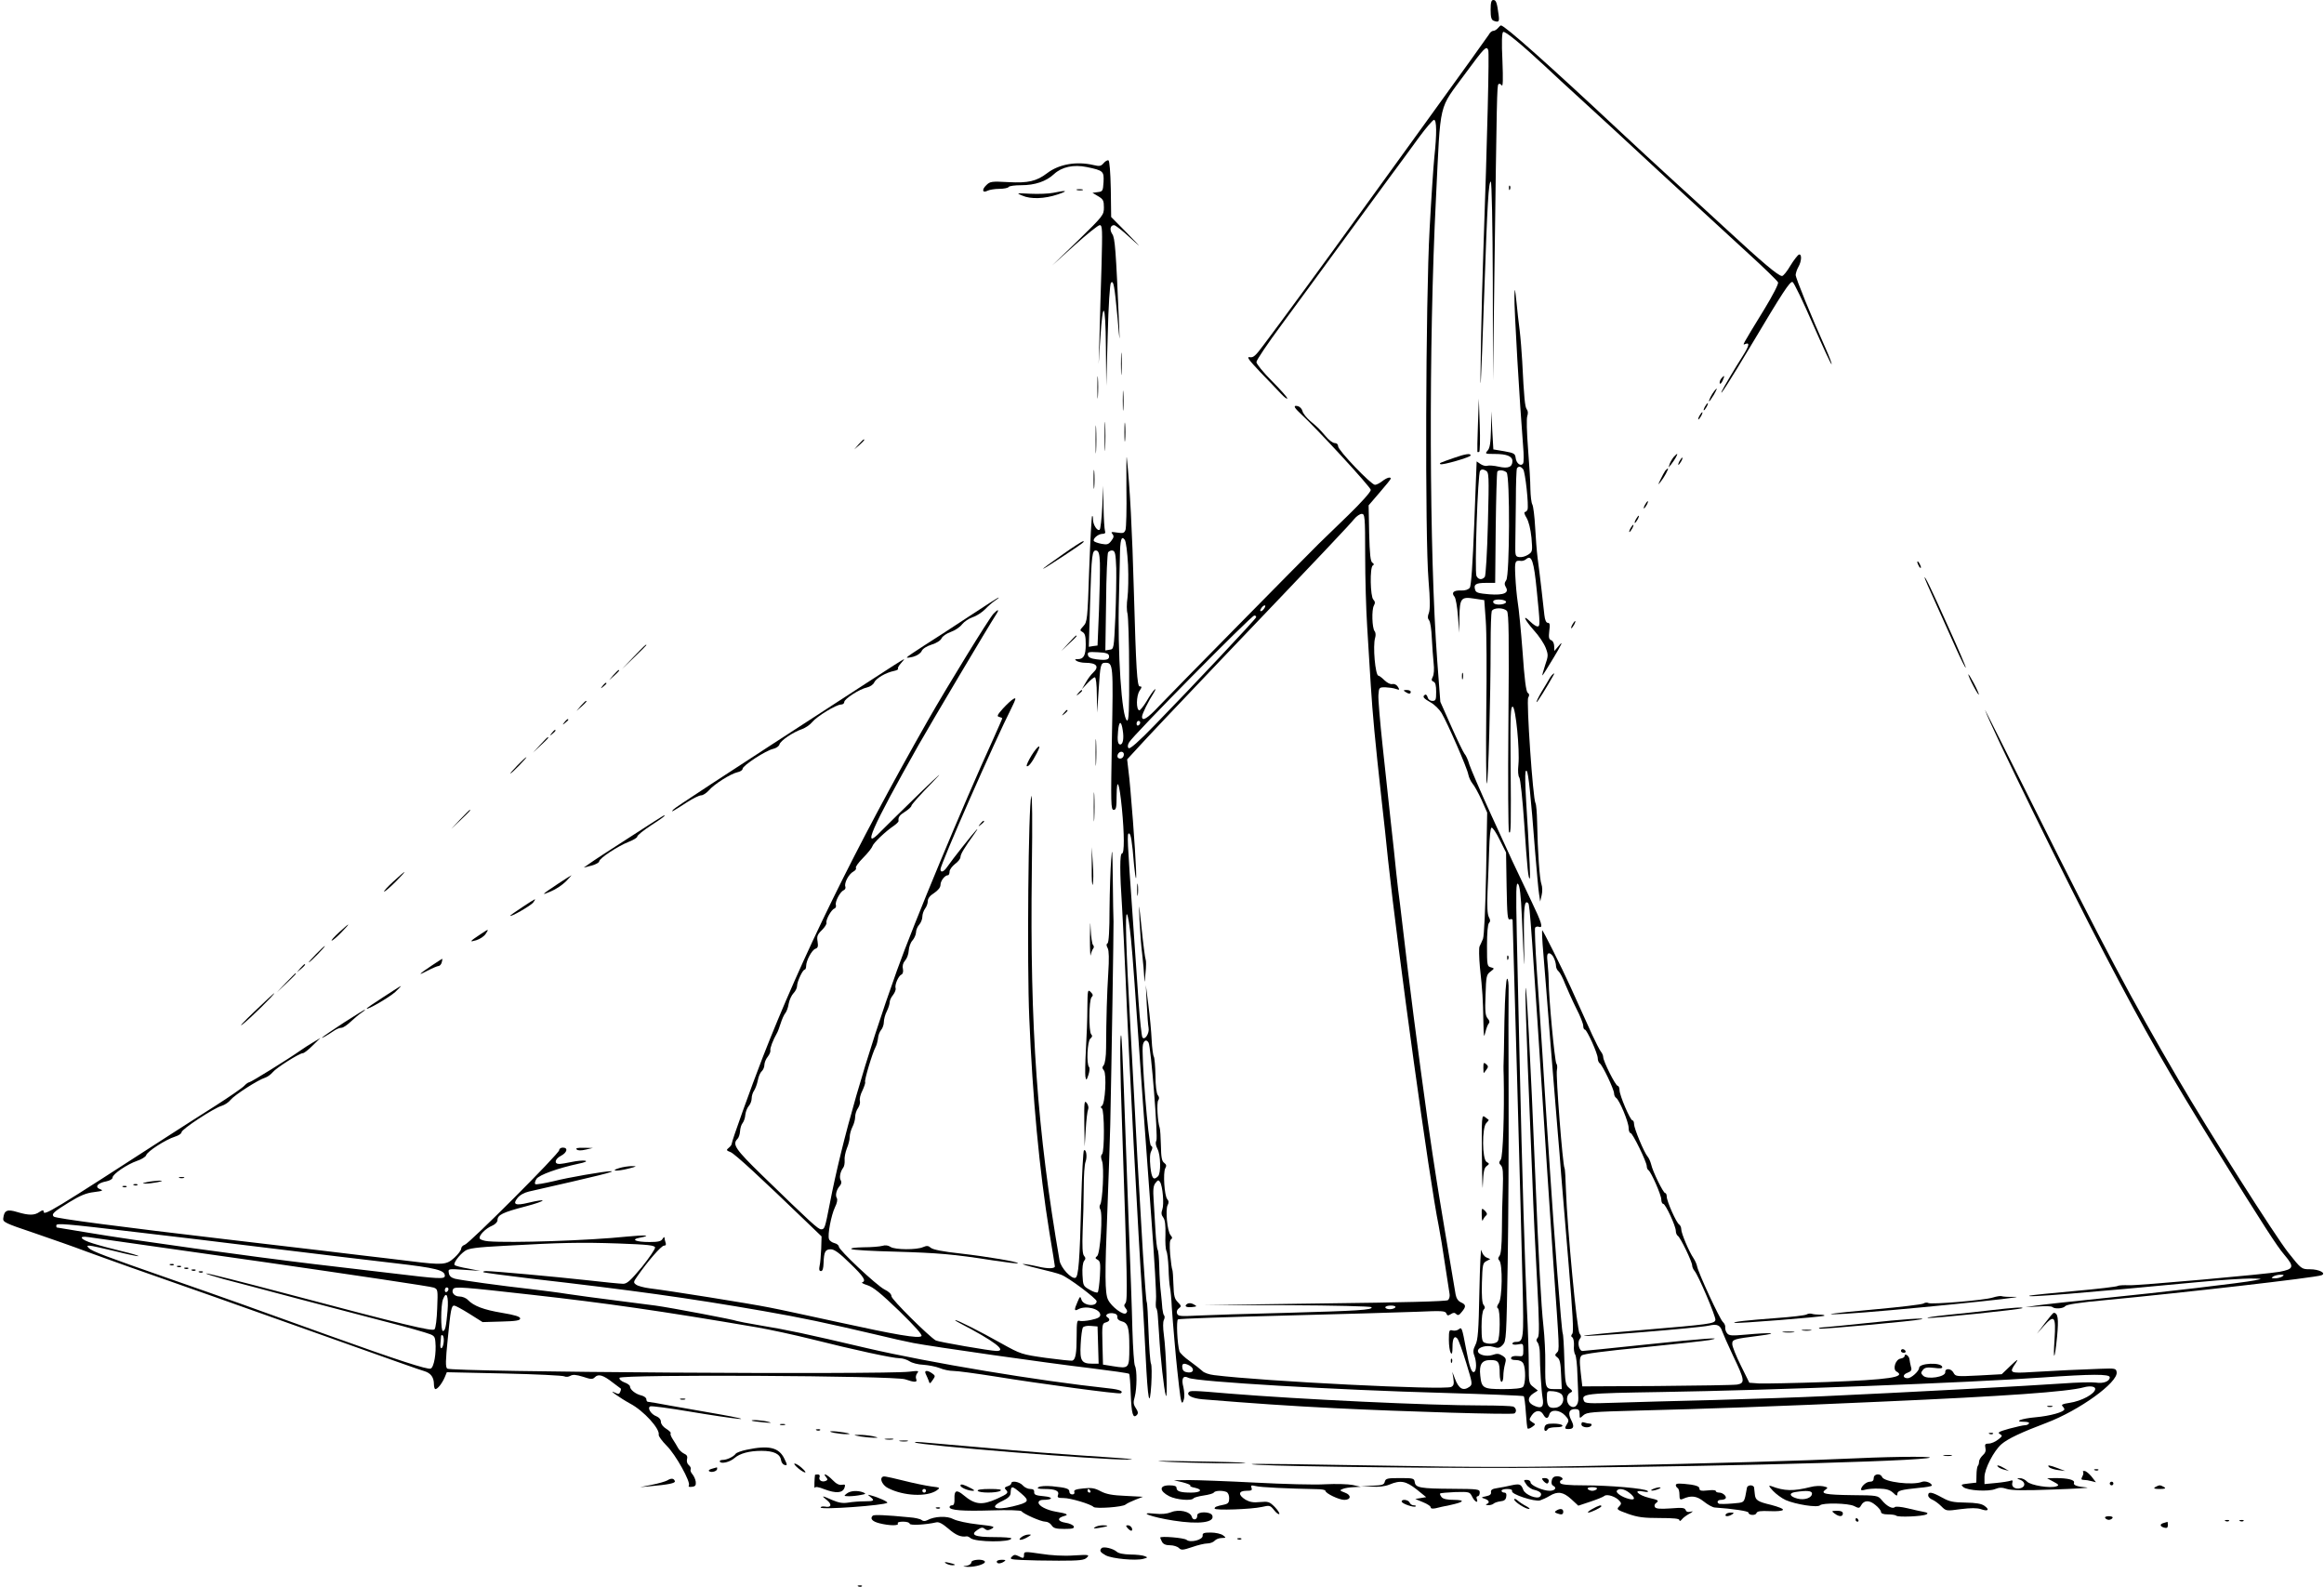 <?xml version="1.0" standalone="no"?>
<!DOCTYPE svg PUBLIC "-//W3C//DTD SVG 20010904//EN"
 "http://www.w3.org/TR/2001/REC-SVG-20010904/DTD/svg10.dtd">
<svg version="1.0" xmlns="http://www.w3.org/2000/svg"
 width="1280pt" height="874pt" viewBox="0 0 1280 874"
 preserveAspectRatio="xMidYMid meet">
<g transform="translate(0,874) scale(0.1,-0.1)"
fill="#000000" stroke="none">
<path d="M8210 8686 c0 -40 4 -55 16 -60 29 -11 33 -6 28 32 -9 68 -14 82 -29
82 -11 0 -15 -13 -15 -54z"/>
<path d="M8250 8585 c-7 -8 -18 -15 -26 -15 -7 0 -18 -9 -24 -21 -7 -11 -161
-226 -343 -477 -182 -251 -371 -513 -421 -582 -101 -141 -391 -537 -475 -648
-46 -62 -58 -73 -78 -69 -19 3 -5 -15 58 -82 46 -47 98 -102 116 -121 18 -19
33 -30 33 -24 0 6 -38 49 -85 96 -47 47 -85 94 -85 104 0 11 64 105 141 209
77 105 221 300 319 435 99 135 221 302 272 371 51 69 125 169 163 222 39 53
76 96 83 97 15 0 16 -76 2 -205 -5 -49 -17 -227 -26 -395 -22 -393 -26 -1701
-6 -1936 9 -107 9 -159 2 -179 -8 -20 -7 -31 1 -41 7 -8 13 -51 15 -97 2 -45
7 -107 10 -138 4 -34 2 -64 -5 -77 -8 -16 -7 -21 4 -26 11 -4 15 -20 15 -56 0
-44 -2 -50 -21 -50 -12 0 -23 8 -26 20 -3 11 -9 17 -14 14 -17 -10 -9 -20 30
-42 22 -12 49 -39 61 -59 33 -56 141 -303 147 -338 3 -16 14 -39 23 -50 10
-11 32 -51 50 -90 l31 -70 -6 -335 c-4 -196 -11 -345 -17 -360 -6 -14 -14 -33
-19 -42 -4 -9 -3 -60 2 -115 14 -128 17 -177 19 -298 2 -86 3 -94 11 -60 5 22
14 44 19 49 6 6 4 16 -6 27 -13 15 -16 38 -12 129 3 103 5 113 27 129 23 18
23 18 2 24 -20 5 -21 11 -21 119 0 69 4 118 11 125 8 8 8 17 -1 33 -8 16 -10
58 -7 139 3 64 7 169 9 233 2 68 7 119 13 120 6 2 26 -28 45 -67 l35 -70 3
-187 c3 -158 5 -186 18 -181 8 3 14 1 15 -3 2 -37 45 -1586 55 -2011 7 -298 6
-313 -37 -313 -11 0 -19 -4 -19 -10 0 -5 13 -7 30 -4 29 6 30 5 30 -30 0 -36
-1 -37 -32 -34 -18 2 -33 -2 -35 -9 -3 -9 6 -13 26 -13 20 0 34 -7 41 -19 14
-27 13 -114 -2 -129 -8 -8 -47 -12 -109 -12 -110 0 -119 5 -126 74 -7 62 8 86
56 86 44 0 51 -10 51 -76 0 -24 5 -44 10 -44 6 0 10 15 10 33 0 17 4 46 9 64
8 28 6 34 -14 47 -19 12 -30 13 -55 4 -34 -11 -80 1 -80 22 0 21 48 34 83 23
29 -9 37 -7 54 11 19 20 20 39 27 451 4 237 6 657 5 935 -1 278 -1 533 0 568
1 35 -3 62 -8 62 -6 0 -12 -91 -15 -232 -2 -128 -4 -241 -5 -250 0 -10 0 -35
1 -55 4 -201 -4 -442 -16 -459 -11 -15 -11 -20 1 -32 11 -12 13 -39 10 -131
-3 -64 -5 -169 -5 -234 -1 -78 -5 -123 -13 -133 -9 -11 -9 -18 -1 -26 19 -19
16 -208 -3 -235 -10 -14 -12 -24 -5 -28 14 -9 13 -168 -2 -183 -13 -13 -47
-16 -72 -6 -13 5 -16 23 -16 88 0 49 5 87 12 94 8 8 8 15 -1 26 -8 9 -11 49
-9 122 3 100 5 109 25 119 l21 11 -21 9 c-13 6 -24 22 -28 40 -3 17 -8 -87
-11 -230 -4 -214 -8 -266 -22 -292 -12 -24 -14 -38 -6 -58 13 -34 13 -82 0
-90 -14 -9 -27 26 -45 125 -23 121 -24 123 -41 109 -8 -6 -23 -9 -34 -6 -18 5
-20 0 -20 -51 0 -32 5 -64 10 -72 7 -11 10 -2 10 32 0 49 11 66 28 45 5 -6 27
-66 47 -131 35 -114 36 -120 19 -133 -35 -25 -59 -12 -80 43 l-15 39 6 -37 c4
-29 2 -39 -12 -46 -37 -19 -1036 31 -1306 65 -27 3 -56 13 -65 23 -10 9 -40
33 -69 54 -29 20 -54 45 -57 54 -12 42 -18 170 -8 176 6 4 271 13 589 21 318
8 647 18 730 21 135 6 153 5 159 -9 5 -13 9 -14 25 -4 14 9 21 9 30 0 9 -9 16
-6 30 12 25 30 24 40 -5 53 -15 7 -25 22 -29 44 -25 146 -99 587 -107 643 -6
39 -15 97 -20 130 -24 150 -103 738 -135 1005 -19 162 -39 329 -44 370 -6 41
-15 120 -21 175 -5 55 -19 181 -30 280 -11 99 -31 287 -45 418 -14 131 -25
257 -23 280 3 41 4 42 38 42 19 -1 45 -4 58 -9 21 -7 22 -6 11 12 -7 11 -19
17 -30 15 -11 -3 -28 6 -44 21 -14 14 -29 25 -33 25 -17 0 -32 165 -18 209 4
13 3 29 -3 36 -14 17 -17 118 -4 141 8 14 7 22 -3 33 -17 17 -20 177 -3 188 8
4 7 9 -2 15 -11 6 -15 46 -18 162 l-3 154 61 71 c34 39 61 73 61 76 0 12 -23
5 -47 -14 -14 -11 -32 -20 -40 -20 -21 0 -203 190 -203 212 0 11 -7 18 -19 18
-10 0 -33 17 -50 38 -39 45 -38 44 -84 83 -20 17 -40 42 -43 54 -3 13 -14 25
-25 28 -26 7 -24 -5 7 -34 95 -87 394 -412 394 -427 0 -11 -53 -70 -123 -138
-67 -65 -141 -137 -164 -159 -80 -79 -811 -821 -878 -892 -65 -70 -95 -88 -95
-60 0 15 34 84 65 132 10 17 12 24 4 17 -8 -7 -28 -36 -44 -64 -17 -28 -35
-50 -40 -50 -18 3 -17 79 1 107 14 21 14 25 1 25 -14 0 -20 97 -32 525 -9 328
-22 579 -39 735 -2 19 -3 -58 -2 -171 2 -113 -1 -215 -5 -227 -7 -18 -13 -20
-46 -15 -32 5 -36 4 -26 -8 9 -11 8 -19 -6 -37 -15 -20 -23 -23 -54 -17 -21 4
-39 11 -42 15 -8 13 24 40 47 40 14 0 18 5 14 16 -3 9 -7 68 -8 132 l-2 117
-5 -117 c-3 -64 -10 -120 -14 -125 -12 -11 -37 26 -37 56 0 13 -2 22 -5 19 -3
-3 -10 -135 -16 -294 -9 -277 -11 -289 -32 -312 -20 -22 -21 -24 -4 -33 13 -8
17 -23 17 -67 0 -61 -11 -82 -44 -82 -17 0 -18 -2 -6 -10 8 -5 29 -10 47 -10
63 0 80 -21 43 -55 -11 -10 -29 -34 -40 -54 l-21 -36 31 33 c16 17 34 32 40
32 6 0 11 -39 11 -97 l2 -98 8 124 c9 141 11 151 37 151 43 0 44 -9 36 -420
-6 -358 -6 -390 10 -390 13 0 16 12 16 78 1 108 15 73 29 -69 14 -144 14 -249
1 -249 -13 0 -13 -103 0 -295 5 -82 14 -265 20 -405 15 -376 72 -1458 91
-1730 5 -80 14 -233 19 -340 12 -244 22 -293 31 -155 3 55 3 107 -2 116 -4 9
-10 86 -13 172 -3 87 -7 161 -10 166 -3 4 -12 125 -21 267 -31 525 -35 603
-45 799 -6 110 -17 319 -25 465 -23 416 -29 616 -18 605 6 -5 15 -66 22 -135
11 -114 20 -241 66 -905 9 -121 29 -404 46 -630 17 -225 29 -429 26 -452 -2
-23 -2 -45 2 -48 3 -4 7 -23 8 -43 2 -20 4 -66 7 -102 7 -125 27 -305 37 -335
11 -37 2 244 -11 336 -5 37 -5 69 0 79 5 10 6 21 2 25 -4 3 -8 21 -10 38 -1
18 -5 57 -8 87 -4 30 -8 94 -9 141 -1 48 -5 91 -9 97 -4 6 -9 53 -12 104 -3
51 -8 127 -10 168 -4 58 -2 80 10 95 13 17 17 18 25 6 15 -23 23 -123 13 -151
-7 -19 -6 -31 5 -45 10 -14 13 -41 12 -95 -2 -41 1 -81 5 -89 5 -8 10 -50 12
-95 1 -45 5 -92 8 -106 3 -14 8 -63 10 -110 5 -77 24 -295 30 -345 1 -11 6
-51 10 -90 10 -90 16 -108 26 -73 5 15 3 46 -2 68 -13 48 -2 68 28 52 39 -21
817 -67 1409 -83 237 -7 433 -15 437 -18 4 -3 9 -44 12 -90 3 -46 7 -86 10
-88 3 -3 14 1 25 9 19 14 20 14 0 26 -18 12 -18 14 -3 37 20 30 49 32 64 5 14
-25 26 -25 33 0 8 30 57 27 87 -5 21 -22 22 -29 12 -45 -16 -26 -15 -30 7 -30
29 0 33 14 15 49 -20 39 -12 61 21 61 20 0 25 -5 25 -27 0 -26 0 -26 21 -7 19
17 46 19 307 26 363 9 765 23 1337 49 682 30 1021 54 1113 79 33 9 62 5 62 -9
-1 -27 -75 -67 -143 -77 -35 -5 -45 -10 -38 -17 6 -6 11 -14 11 -18 0 -15 -79
-37 -158 -44 -80 -7 -125 -25 -62 -25 17 0 29 -4 25 -9 -3 -6 -13 -10 -23 -10
-9 0 -48 -9 -86 -19 -56 -16 -66 -21 -52 -29 16 -9 16 -12 -9 -31 -15 -12 -38
-22 -52 -22 -19 0 -22 -4 -18 -23 4 -16 0 -29 -14 -41 -12 -11 -21 -27 -21
-36 0 -9 -3 -20 -7 -23 -3 -4 -7 -26 -7 -50 l-1 -42 -44 -5 c-41 -5 -43 -6
-27 -20 24 -19 138 -26 176 -10 22 9 37 9 64 0 26 -8 95 -9 253 -3 120 4 205
9 188 11 -57 5 -77 13 -72 26 6 16 -33 26 -102 26 l-46 -1 35 -19 c29 -15 32
-20 17 -25 -32 -13 -144 5 -163 26 -9 10 -27 19 -38 18 -20 0 -20 -1 2 -9 27
-11 29 -36 3 -45 -29 -9 -53 5 -48 27 4 15 2 18 -11 13 -9 -3 -45 -9 -79 -12
l-63 -6 0 38 c0 46 52 146 94 182 35 30 109 65 247 117 182 69 395 223 387
279 -3 21 -7 22 -88 19 -115 -4 -243 -10 -377 -18 -125 -8 -129 -5 -91 49 17
26 12 24 -28 -14 l-49 -47 -127 -7 c-121 -6 -127 -6 -138 14 -13 26 -48 28
-46 4 2 -26 -100 -42 -122 -19 -13 13 -13 17 -1 32 10 13 24 15 62 11 35 -5
47 -3 44 6 -8 26 -127 20 -127 -6 0 -18 -43 -57 -63 -57 -28 0 -29 20 -1 30
21 8 25 15 19 33 -3 12 -7 31 -8 41 -2 20 -27 36 -27 18 0 -6 -10 -12 -22 -14
-28 -4 -45 -58 -23 -71 56 -31 -39 -45 -385 -58 -173 -6 -340 -9 -370 -8 l-55
4 -47 95 c-26 52 -47 105 -47 117 -1 27 6 29 149 47 117 15 67 19 -75 6 -78
-7 -92 -6 -103 8 -7 9 -11 23 -10 32 2 8 -4 22 -13 30 -17 15 -137 274 -142
307 -2 10 -10 29 -19 43 -26 38 -68 138 -68 160 0 10 -5 22 -11 26 -16 9 -69
129 -69 154 0 11 -4 20 -9 20 -10 0 -68 117 -77 158 -4 15 -12 34 -19 42 -20
23 -75 156 -75 179 0 12 -4 21 -9 21 -12 0 -71 138 -71 166 0 13 -5 24 -10 24
-12 0 -80 136 -80 159 0 8 -6 22 -13 30 -7 9 -28 50 -47 91 -19 41 -49 109
-68 150 -19 41 -42 93 -52 115 -51 112 -153 315 -156 312 -2 -2 0 -57 6 -123
5 -65 24 -292 40 -504 17 -212 35 -432 40 -490 5 -58 14 -163 19 -235 6 -71
24 -294 41 -493 22 -265 28 -367 20 -377 -8 -10 -8 -15 0 -20 6 -4 10 -24 9
-44 -2 -20 1 -43 7 -51 5 -8 11 -58 12 -110 2 -52 5 -110 5 -129 2 -41 -22
-62 -47 -42 -21 18 -20 58 1 70 16 8 16 11 -5 28 -20 17 -22 28 -26 155 -2 75
-6 140 -9 145 -6 10 -48 550 -72 923 -3 41 -9 143 -15 225 -5 83 -17 260 -25
395 -9 135 -22 343 -31 462 -8 120 -12 223 -9 229 4 6 13 8 21 5 25 -9 16 21
-42 142 -92 192 -108 227 -220 472 -59 129 -113 255 -121 279 -7 25 -19 52
-27 60 -7 9 -40 77 -73 151 l-60 135 -17 225 c-44 591 -48 1738 -7 2550 27
549 11 479 163 687 104 141 115 153 125 127 6 -16 -5 -476 -27 -1104 -10 -281
-20 -807 -14 -720 2 30 11 251 19 490 17 494 24 610 36 610 5 0 10 -244 11
-547 l1 -548 8 600 c13 972 14 1023 22 1031 4 5 13 2 18 -6 7 -10 8 33 4 136
-5 101 -3 154 4 158 10 7 102 -69 231 -189 41 -39 129 -120 195 -180 66 -60
264 -242 439 -405 176 -162 393 -361 482 -443 89 -81 164 -154 167 -162 4 -8
-30 -73 -75 -147 -131 -214 -122 -199 -104 -192 25 9 19 -12 -17 -69 -38 -59
-108 -177 -114 -192 -15 -35 45 58 159 249 178 299 217 358 231 353 7 -2 57
-106 111 -230 55 -125 101 -225 104 -223 2 3 -12 40 -31 83 -81 180 -167 392
-167 409 1 11 7 30 15 44 18 31 20 73 3 68 -7 -3 -28 -30 -47 -61 -18 -31 -39
-57 -46 -57 -20 0 -110 76 -309 260 -99 91 -238 219 -310 284 -72 66 -196 180
-276 255 -390 365 -633 581 -653 581 -3 0 -10 -7 -17 -15z m-731 -2902 c0
-126 5 -302 11 -393 5 -91 15 -237 20 -325 10 -159 23 -300 60 -635 11 -96 27
-242 35 -325 54 -503 228 -1768 279 -2016 8 -41 24 -137 35 -214 12 -77 23
-150 25 -162 2 -13 -2 -27 -9 -33 -8 -7 -253 -13 -676 -18 l-664 -9 457 -1
c251 -1 459 -6 462 -11 9 -15 -76 -20 -469 -31 -209 -5 -428 -12 -488 -15 -95
-5 -108 -4 -114 11 -4 10 0 22 10 29 14 10 14 14 -6 34 -18 18 -22 34 -24 96
-1 41 -4 78 -6 82 -3 5 -8 42 -12 84 -4 54 -3 79 5 84 8 5 7 12 -3 23 -18 21
-29 140 -16 165 7 13 7 23 -2 33 -16 19 -24 146 -11 170 8 14 6 21 -6 30 -13
9 -17 31 -18 95 -1 46 -4 91 -7 99 -11 31 -17 136 -8 150 7 9 6 19 -2 29 -7 8
-13 52 -13 107 -1 51 -5 98 -9 105 -4 6 -10 48 -12 93 -2 44 -10 131 -18 191
l-14 110 5 -105 c3 -58 7 -116 10 -130 6 -30 -21 -72 -34 -53 -4 7 -14 95 -21
195 -7 101 -21 302 -31 448 -32 455 -33 480 -22 480 10 0 17 -39 28 -173 4
-43 9 -76 11 -73 5 5 -11 260 -31 486 -3 36 -8 88 -12 116 l-6 52 58 63 c31
35 233 249 448 474 595 623 719 755 744 786 13 16 32 29 42 29 17 0 19 -13 19
-227z m-1306 -54 c3 -66 1 -148 -3 -180 -5 -33 -5 -72 0 -88 4 -17 9 -156 9
-311 1 -222 -2 -281 -11 -278 -30 10 -54 381 -45 678 2 69 4 167 5 217 1 101
8 126 27 100 7 -10 14 -68 18 -138z m-155 11 c1 -36 -1 -153 -5 -260 l-8 -195
-24 -3 -24 -4 7 244 c8 269 11 290 35 286 12 -3 17 -17 19 -68z m90 -30 c1
-52 -1 -174 -5 -270 -8 -173 -8 -175 -31 -178 l-24 -4 4 264 c1 145 7 269 11
276 5 7 16 12 25 10 14 -3 17 -19 20 -98z m812 -225 c-7 -9 -15 -13 -18 -10
-3 2 1 11 8 20 7 9 15 13 18 10 3 -2 -1 -11 -8 -20z m-42 -45 c-3 -11 -353
-383 -557 -592 -90 -93 -138 -135 -145 -128 -6 6 -6 17 3 32 18 35 674 699
689 698 8 0 12 -4 10 -10z m-810 -211 c4 -22 -14 -27 -68 -20 -32 4 -46 11
-48 24 -3 16 3 18 55 15 44 -2 59 -7 61 -19z m172 -368 c0 -6 -4 -13 -10 -16
-5 -3 -10 1 -10 9 0 9 5 16 10 16 6 0 10 -4 10 -9z m-96 -44 c7 -44 1 -77 -14
-77 -13 0 -17 22 -12 73 5 59 18 61 26 4z m6 -131 c0 -18 -16 -29 -30 -21 -13
8 -1 35 16 35 8 0 14 -6 14 -14z m2192 -894 c14 -317 15 -326 12 -130 -3 183
2 225 23 204 9 -9 15 -91 103 -1451 11 -170 27 -407 35 -525 35 -493 35 -484
20 -499 -12 -12 -12 -16 3 -27 13 -9 18 -32 20 -93 l4 -81 -40 0 c-51 0 -52 5
-51 140 1 58 -4 150 -10 205 -13 119 -26 361 -46 850 -24 598 -51 1107 -53
1000 -1 -38 5 -230 13 -425 8 -195 19 -474 25 -620 5 -146 17 -397 26 -558 12
-228 13 -296 4 -308 -9 -10 -10 -17 -1 -28 6 -7 12 -33 12 -57 0 -76 9 -213
15 -246 9 -49 -4 -63 -43 -46 -40 16 -43 46 -8 69 l25 16 -25 20 c-24 18 -25
25 -25 121 0 56 -4 194 -10 307 -11 239 -27 762 -40 1355 -5 231 -12 551 -16
710 -5 241 -4 288 7 277 9 -8 16 -62 21 -180z m176 -227 c7 -14 12 -34 12 -44
0 -10 6 -24 14 -30 8 -7 24 -37 36 -69 13 -31 40 -92 61 -134 22 -42 39 -86
39 -97 0 -12 4 -21 9 -21 11 0 71 -132 71 -158 0 -11 5 -24 11 -28 15 -9 79
-144 79 -166 0 -9 5 -20 11 -24 18 -11 69 -133 69 -165 0 -16 5 -29 11 -29 11
0 89 -159 89 -183 0 -9 4 -18 9 -21 15 -10 71 -137 71 -162 0 -13 5 -24 11
-24 12 0 69 -122 69 -149 0 -11 5 -23 11 -27 14 -8 79 -143 79 -163 0 -8 6
-22 13 -30 22 -26 118 -252 115 -270 -4 -21 -30 -24 -408 -56 -168 -14 -309
-28 -315 -31 -23 -10 629 42 689 56 44 10 61 2 72 -33 4 -12 31 -73 60 -135
64 -133 66 -149 22 -157 -18 -3 -217 -6 -443 -8 l-410 -2 -9 78 c-7 63 -6 81
5 92 9 9 123 24 339 45 179 18 343 36 365 40 91 18 -32 9 -354 -25 -181 -19
-337 -35 -345 -35 -19 0 -30 48 -15 66 9 11 8 18 -1 30 -15 17 -68 586 -75
786 -2 64 -5 121 -8 125 -10 15 -49 515 -42 540 3 14 2 30 -3 36 -9 12 -43
374 -42 452 0 22 -3 66 -6 98 -5 45 -3 57 8 57 8 0 20 -11 26 -25z m-2232
-467 c13 -20 53 -522 43 -540 -6 -10 -4 -26 6 -45 18 -34 20 -134 3 -151 -25
-25 -35 -12 -42 53 -4 42 -3 73 5 86 8 17 8 23 -2 30 -14 8 -55 514 -44 556 6
25 20 30 31 11z m1359 -1458 c-3 -5 -17 -10 -31 -10 -13 0 -24 5 -24 10 0 6
14 10 31 10 17 0 28 -4 24 -10z m-1134 -320 c30 -17 24 -42 -8 -38 -20 2 -29
9 -31 26 -4 24 9 28 39 12z m5069 -65 c0 -22 -35 -36 -77 -29 -21 3 -103 1
-183 -5 -148 -11 -916 -52 -1315 -70 -121 -6 -391 -15 -600 -21 -209 -5 -455
-12 -548 -15 -145 -5 -168 -4 -173 10 -16 40 -1 42 428 49 617 10 1684 51
2098 80 269 19 370 20 370 1z m-3017 -96 c18 -28 1 -66 -33 -71 -38 -6 -50 7
-50 55 0 38 0 38 36 35 21 -2 41 -10 47 -19z"/>
<path d="M6263 3840 c0 -30 2 -43 4 -27 2 15 2 39 0 55 -2 15 -4 2 -4 -28z"/>
<path d="M6276 3675 c3 -60 9 -146 15 -190 5 -44 10 -100 11 -125 1 -38 2 -35
7 20 4 36 4 70 1 75 -3 6 -13 82 -22 170 -16 151 -16 154 -12 50z"/>
<path d="M6540 1560 c-21 -13 -7 -22 27 -18 27 3 27 4 7 15 -12 7 -26 8 -34 3z"/>
<path d="M6078 7841 c-14 -16 -22 -18 -55 -10 -94 22 -191 5 -256 -45 -58 -44
-104 -55 -213 -49 -92 5 -101 4 -122 -17 -26 -25 -21 -45 8 -30 10 5 39 10 64
10 25 0 48 5 51 10 3 6 35 10 70 10 75 0 137 21 180 61 43 40 108 54 181 39
91 -19 95 -23 92 -83 -3 -49 -5 -52 -32 -55 l-29 -4 32 -19 c27 -16 31 -24 31
-61 0 -42 -3 -46 -142 -182 l-143 -138 123 111 c68 61 130 111 139 111 15 0
15 -23 10 -222 -4 -123 -9 -295 -11 -383 l-5 -160 9 137 c14 225 29 205 31
-42 l2 -215 8 279 c4 165 12 283 18 289 14 14 19 -12 36 -193 12 -139 13 -144
9 -45 -18 423 -23 485 -38 506 -16 24 -11 49 10 49 7 0 46 -30 86 -67 70 -64
69 -63 -14 23 l-88 89 -2 154 c-2 94 -7 156 -13 158 -6 2 -18 -5 -27 -16z"/>
<path d="M8311 7704 c0 -11 3 -14 6 -6 3 7 2 16 -1 19 -3 4 -6 -2 -5 -13z"/>
<path d="M5933 7693 c9 -2 23 -2 30 0 6 3 -1 5 -18 5 -16 0 -22 -2 -12 -5z"/>
<path d="M5800 7678 c-25 -5 -81 -7 -125 -5 -78 4 -79 4 -45 -10 47 -21 123
-18 195 6 63 21 51 25 -25 9z"/>
<path d="M8341 7110 c-2 -68 29 -591 48 -828 4 -45 4 -88 0 -94 -12 -19 -37
-1 -41 29 -3 25 -8 28 -63 38 l-60 10 -6 105 -5 105 -2 -99 c-2 -76 -6 -104
-19 -118 -15 -17 -14 -18 41 -18 65 0 96 -13 96 -39 0 -33 -23 -43 -76 -31
-26 6 -54 8 -62 5 -8 -3 -25 1 -37 9 l-22 15 -13 -340 c-9 -228 -17 -345 -25
-356 -8 -10 -25 -16 -48 -15 -41 2 -55 -12 -36 -34 7 -8 15 -56 19 -107 l7
-92 1 86 c2 106 9 114 84 102 l53 -8 8 -110 c5 -61 6 -287 3 -502 -2 -216 -1
-395 3 -398 8 -4 21 472 21 766 0 92 3 174 6 183 8 21 67 21 84 1 10 -12 12
-140 8 -610 -3 -326 -1 -600 3 -607 11 -16 12 20 9 396 -2 246 0 298 12 294
16 -6 39 -235 31 -320 -4 -34 -1 -63 5 -70 6 -8 18 -121 27 -253 17 -253 23
-310 31 -302 3 3 -2 116 -10 252 -18 283 -20 353 -7 339 9 -10 22 -132 46
-444 9 -107 18 -213 22 -235 l6 -40 8 35 c5 20 4 46 -1 60 -10 25 -21 180 -24
345 -1 50 -5 96 -9 102 -14 22 -51 564 -40 581 7 12 7 20 -3 27 -9 7 -18 78
-28 225 -9 118 -21 242 -27 275 -5 33 -11 97 -13 143 -4 82 -2 87 32 83 8 -1
20 3 28 10 30 25 42 -10 58 -172 19 -188 19 -199 4 -199 -7 0 -25 12 -40 27
-46 44 -32 11 20 -48 27 -29 56 -73 65 -96 15 -39 15 -45 -3 -97 -10 -31 -17
-56 -15 -56 2 0 31 46 65 103 39 65 50 89 31 67 l-30 -35 -1 26 c0 15 -7 30
-16 33 -13 5 -15 15 -11 51 5 35 3 45 -8 45 -9 0 -16 15 -19 43 -3 23 -10 87
-16 142 -6 55 -16 132 -21 170 -5 39 -11 117 -14 174 -3 57 -10 112 -15 122
-6 10 -10 48 -11 86 0 37 -6 138 -13 223 -7 91 -9 165 -4 179 5 15 4 28 -3 37
-10 13 -15 61 -25 264 -3 52 -9 129 -14 170 -5 41 -14 113 -18 160 -8 76 -9
79 -11 30z m48 -954 c12 -15 32 -202 24 -223 -3 -7 -10 -13 -15 -13 -5 0 -1
-15 10 -32 12 -21 22 -61 27 -110 6 -74 6 -77 -19 -93 -14 -9 -35 -15 -48 -13
-22 3 -23 7 -22 73 1 39 2 146 3 238 0 93 3 172 6 178 9 13 21 11 34 -5z
m-194 -299 c-4 -162 -12 -287 -17 -294 -15 -18 -36 -16 -46 5 -11 23 7 564 20
579 7 9 15 10 30 2 19 -10 20 -18 13 -292z m103 281 c19 -19 17 -567 -2 -593
-10 -14 -11 -23 -3 -37 21 -33 -9 -47 -90 -41 -59 5 -74 9 -78 24 -10 30 3 39
58 39 l52 0 3 303 c2 166 6 305 9 310 7 11 38 8 51 -5z m-3 -713 c0 -12 -40
-19 -61 -11 -9 3 -12 11 -9 16 8 14 70 9 70 -5z"/>
<path d="M6174 6735 c0 -55 1 -76 3 -47 2 29 2 74 0 100 -2 26 -3 2 -3 -53z"/>
<path d="M6044 6605 c0 -55 1 -76 3 -47 2 29 2 74 0 100 -2 26 -3 2 -3 -53z"/>
<path d="M9480 6655 c-6 -8 -10 -19 -8 -26 2 -6 9 0 16 15 13 29 10 33 -8 11z"/>
<path d="M6184 6535 c0 -49 1 -71 3 -48 2 23 2 64 0 90 -2 26 -3 8 -3 -42z"/>
<path d="M9443 6588 c-15 -18 -35 -58 -29 -58 2 0 13 16 25 35 20 35 22 46 4
23z"/>
<path d="M8140 6400 c-3 -80 -4 -147 -3 -149 1 -1 5 -1 10 0 4 2 6 69 3 149
l-5 145 -5 -145z"/>
<path d="M9390 6500 c-6 -11 -8 -20 -6 -20 3 0 10 9 16 20 6 11 8 20 6 20 -3
0 -10 -9 -16 -20z"/>
<path d="M9360 6450 c-6 -11 -8 -20 -6 -20 3 0 10 9 16 20 6 11 8 20 6 20 -3
0 -10 -9 -16 -20z"/>
<path d="M6084 6335 c0 -71 1 -99 3 -62 2 37 2 96 0 130 -2 34 -3 4 -3 -68z"/>
<path d="M6034 6320 c0 -69 1 -97 3 -62 2 34 2 90 0 125 -2 34 -3 6 -3 -63z"/>
<path d="M6193 6360 c0 -47 2 -66 4 -42 2 23 2 61 0 85 -2 23 -4 4 -4 -43z"/>
<path d="M4729 6293 l-24 -28 28 24 c25 23 32 31 24 31 -2 0 -14 -12 -28 -27z"/>
<path d="M8010 6219 c-83 -29 -83 -29 -77 -35 7 -8 167 38 167 48 0 13 -30 8
-90 -13z"/>
<path d="M9218 6223 c-8 -10 -18 -27 -22 -38 l-6 -20 16 20 c19 24 36 55 31
55 -2 0 -11 -8 -19 -17z"/>
<path d="M9250 6200 c-6 -11 -8 -20 -6 -20 3 0 10 9 16 20 6 11 8 20 6 20 -3
0 -10 -9 -16 -20z"/>
<path d="M6023 6100 c0 -47 2 -66 4 -42 2 23 2 61 0 85 -2 23 -4 4 -4 -43z"/>
<path d="M9172 6148 c-5 -7 -17 -29 -26 -48 -15 -31 -15 -33 -1 -15 19 23 48
75 41 75 -2 0 -8 -6 -14 -12z"/>
<path d="M9060 5960 c-6 -11 -8 -20 -6 -20 3 0 10 9 16 20 6 11 8 20 6 20 -3
0 -10 -9 -16 -20z"/>
<path d="M9010 5880 c-6 -11 -8 -20 -6 -20 3 0 10 9 16 20 6 11 8 20 6 20 -3
0 -10 -9 -16 -20z"/>
<path d="M8980 5830 c-6 -11 -8 -20 -6 -20 3 0 10 9 16 20 6 11 8 20 6 20 -3
0 -10 -9 -16 -20z"/>
<path d="M5856 5689 c-152 -106 -147 -109 9 -6 98 65 114 77 100 76 -6 0 -55
-32 -109 -70z"/>
<path d="M10560 5645 c0 -5 5 -17 10 -25 5 -8 10 -10 10 -5 0 6 -5 17 -10 25
-5 8 -10 11 -10 5z"/>
<path d="M10600 5559 c0 -3 27 -66 61 -140 33 -74 83 -185 111 -247 28 -62 52
-111 55 -109 2 2 -41 103 -96 224 -97 216 -130 284 -131 272z"/>
<path d="M5335 5344 c-88 -58 -200 -131 -248 -161 -48 -31 -90 -59 -92 -63 -2
-4 13 -2 34 3 22 6 41 19 47 31 5 13 27 27 55 36 27 8 50 23 55 35 5 11 28 27
51 35 23 8 51 27 62 42 12 15 38 32 58 39 20 6 51 26 68 43 16 17 41 39 55 48
14 9 23 17 20 17 -3 1 -77 -47 -165 -105z"/>
<path d="M5471 5359 c-25 -27 -253 -398 -359 -584 -402 -706 -697 -1308 -912
-1860 -64 -165 -170 -460 -170 -474 0 -5 -7 -15 -16 -22 -15 -12 -14 -15 10
-24 24 -10 166 -141 421 -387 l80 -77 -2 -68 c-2 -37 -5 -80 -9 -95 -4 -20 -2
-28 8 -28 9 0 13 15 14 44 2 62 9 76 40 76 19 0 47 -20 105 -77 77 -74 91 -97
68 -105 -7 -2 7 -9 29 -16 31 -10 73 -44 174 -141 89 -87 130 -133 123 -139
-14 -15 -141 7 -460 77 -148 32 -317 69 -375 80 -109 22 -562 94 -662 106 -31
4 -65 13 -74 20 -16 11 -16 15 6 46 56 81 132 169 147 169 10 0 13 6 9 16 -3
9 -6 21 -6 27 0 7 -5 4 -11 -6 -8 -13 -23 -17 -72 -17 -76 0 -106 14 -52 24
68 13 30 16 -71 6 -211 -22 -641 -36 -764 -26 -24 2 -46 9 -48 16 -6 16 34 56
69 70 16 7 29 20 29 30 0 29 27 43 154 76 117 31 129 47 15 20 -70 -17 -87 -9
-59 26 12 16 37 30 63 36 379 86 486 112 451 112 -34 0 -238 -35 -315 -55 -52
-12 -97 -20 -101 -16 -4 4 -1 17 7 29 16 22 115 58 230 83 39 8 52 14 37 17
-12 2 -45 -1 -73 -7 -27 -6 -59 -11 -69 -11 -30 0 -24 28 10 45 34 18 40 45
10 45 -11 0 -20 -6 -20 -14 0 -19 -493 -512 -520 -521 -11 -3 -20 -13 -20 -22
0 -8 -17 -31 -37 -49 -44 -40 -62 -42 -246 -19 -67 8 -180 22 -252 30 -71 9
-184 22 -250 30 -66 8 -295 35 -510 60 -572 67 -939 115 -949 125 -14 14 0 27
85 79 60 37 94 51 137 56 48 6 53 9 33 16 -31 12 -14 34 34 43 20 4 35 13 35
21 0 19 80 73 135 92 24 8 47 22 50 31 6 21 107 86 158 102 20 6 37 17 37 25
0 16 178 133 221 145 17 5 39 20 49 33 22 27 151 110 190 122 13 4 32 18 42
30 19 24 147 105 166 105 7 0 31 19 54 42 l43 42 -40 -24 c-22 -13 -53 -33
-70 -45 -65 -46 -273 -175 -282 -175 -5 0 -18 -9 -28 -20 -10 -11 -81 -60
-159 -110 -78 -49 -185 -118 -238 -152 -671 -434 -708 -457 -708 -429 0 8 -7
7 -22 -3 -28 -20 -59 -20 -123 -1 -55 17 -72 10 -77 -34 -3 -21 8 -27 172 -82
96 -33 225 -78 285 -101 61 -22 171 -62 245 -88 360 -126 589 -207 850 -300
652 -232 736 -262 767 -271 36 -11 53 -34 53 -73 0 -14 4 -26 8 -26 12 0 36
30 51 64 l12 29 317 -7 c174 -4 323 -11 331 -16 8 -4 22 -3 32 3 14 8 31 7 70
-5 45 -15 53 -15 66 -2 19 19 46 11 98 -30 22 -17 42 -32 44 -33 2 -1 1 -9 -3
-18 -5 -13 -10 -14 -28 -5 -47 23 25 -28 83 -60 74 -39 165 -139 157 -172 -1
-7 18 -34 44 -60 49 -48 134 -201 122 -219 -4 -7 3 -9 17 -7 19 2 23 8 21 28
-2 14 -11 33 -19 42 -8 9 -12 21 -9 26 3 5 -1 16 -10 23 -9 7 -13 21 -10 34 4
15 -1 23 -17 30 -12 6 -26 19 -32 30 -6 11 -19 33 -29 48 -10 15 -16 30 -12
34 3 3 -8 14 -24 24 -18 11 -30 27 -30 39 0 13 -10 24 -24 30 -31 11 -53 48
-34 55 8 3 106 -10 218 -29 113 -19 234 -37 270 -40 36 -3 -9 8 -100 24 -91
16 -216 38 -279 49 -62 12 -117 21 -122 21 -5 0 -9 6 -9 14 0 8 -12 17 -27 21
-32 7 -63 32 -63 49 0 7 -14 17 -31 23 -18 7 -29 17 -27 25 7 20 1515 12 1573
-8 53 -18 69 -18 61 2 -4 9 -1 23 6 32 11 13 6 14 -43 8 -139 -17 -2528 -2
-2546 17 -10 9 -9 44 3 162 16 164 20 185 36 185 6 0 43 -20 83 -45 l73 -46
103 3 c82 2 104 6 104 17 0 10 -28 19 -100 31 -102 17 -156 38 -188 71 -10 11
-31 19 -46 19 -28 0 -47 22 -35 41 9 15 55 11 437 -32 402 -45 704 -88 1237
-179 69 -12 204 -41 300 -65 234 -59 447 -105 485 -105 17 0 41 -8 55 -17 13
-9 47 -18 76 -19 28 -2 69 -10 89 -18 21 -9 55 -16 77 -16 22 0 124 -14 226
-30 252 -41 685 -99 695 -93 17 11 -7 21 -65 27 -392 42 -986 141 -1335 222
-341 80 -435 100 -587 125 -65 11 -122 22 -127 24 -9 6 -367 74 -449 85 -30 4
-131 17 -225 29 -93 12 -210 27 -260 35 -49 8 -137 19 -195 26 -171 19 -393
50 -425 58 -21 6 -31 16 -33 32 -4 23 -4 23 85 17 l88 -6 -67 13 c-37 6 -70
15 -74 19 -9 9 24 55 57 78 19 14 61 20 214 28 320 18 422 20 630 13 166 -6
200 -10 203 -22 1 -8 -32 -57 -73 -108 -62 -74 -81 -92 -103 -92 -15 0 -106 9
-202 20 -173 19 -511 50 -552 50 -12 0 -19 -3 -16 -6 3 -3 120 -18 259 -35
565 -65 869 -107 1283 -179 218 -38 344 -65 626 -131 69 -17 159 -37 200 -45
104 -20 733 -110 979 -139 112 -14 207 -27 210 -31 3 -3 7 -54 9 -112 4 -108
12 -136 33 -115 9 9 8 18 -5 38 -14 21 -15 32 -6 63 12 46 13 147 1 170 -5 9
-11 98 -14 197 -2 99 -12 371 -21 605 -8 234 -20 557 -26 719 -6 162 -12 297
-15 299 -8 8 -6 -189 5 -493 29 -853 31 -966 19 -981 -9 -11 -9 -17 1 -29 10
-12 10 -19 2 -27 -14 -14 -80 35 -99 74 -18 35 -18 141 -4 488 6 168 14 382
16 475 7 315 19 1090 18 1120 -1 17 -3 120 -4 230 -2 172 -3 187 -9 110 -4
-49 -8 -172 -9 -272 0 -114 -4 -184 -11 -188 -7 -4 -7 -13 1 -27 7 -14 8 -58
3 -137 -7 -111 -11 -244 -12 -414 0 -45 -6 -84 -13 -93 -9 -11 -9 -17 1 -29
16 -19 7 -185 -11 -195 -8 -6 -8 -9 0 -14 14 -9 15 -238 1 -252 -8 -8 -7 -19
0 -39 12 -31 3 -223 -11 -240 -4 -6 -4 -17 1 -25 15 -24 0 -243 -17 -257 -12
-10 -12 -13 3 -21 14 -8 16 -21 12 -91 -3 -44 -8 -84 -12 -88 -4 -4 -24 2 -44
14 -36 20 -37 23 -40 83 -2 37 2 67 9 76 9 11 9 17 -1 29 -8 10 -10 49 -7 137
3 68 6 175 6 238 0 64 4 127 10 142 10 27 4 71 -9 63 -4 -3 -11 -132 -15 -287
-8 -322 -15 -410 -32 -415 -22 -8 -80 55 -87 94 -123 712 -164 1281 -153 2148
4 273 2 429 -3 410 -16 -51 -24 -923 -11 -1222 18 -436 55 -834 111 -1181 17
-100 30 -184 30 -186 0 -13 -39 -14 -93 -1 -34 8 -71 14 -82 14 -11 0 25 -11
80 -24 55 -13 113 -28 129 -35 41 -15 196 -132 196 -146 0 -33 -75 -25 -84 10
-6 19 -8 18 -21 -13 -20 -45 -19 -54 4 -41 42 22 121 2 121 -31 0 -13 -13 -20
-50 -28 -27 -6 -56 -8 -65 -5 -13 5 -15 -7 -15 -82 0 -97 -6 -130 -23 -137 -7
-2 -73 5 -147 15 -133 19 -137 20 -245 80 -119 67 -241 128 -253 128 -4 -1 7
-8 23 -16 192 -100 263 -154 204 -154 -32 0 -321 50 -335 58 -38 22 -244 226
-244 243 0 12 -14 26 -39 38 -44 23 -251 217 -251 236 0 7 -11 16 -24 19 -13
3 -27 13 -30 22 -9 23 12 132 33 176 11 22 15 41 10 50 -10 15 -2 47 17 68 8
9 10 21 5 29 -10 15 -3 49 13 70 6 7 9 26 8 41 -2 15 4 44 12 65 9 21 16 49
16 64 0 14 7 39 15 55 8 15 15 40 15 55 0 15 7 37 16 49 8 12 13 30 10 40 -3
10 3 35 14 56 10 22 17 42 15 47 -6 8 40 161 58 194 6 11 11 33 13 48 1 15 9
36 17 45 8 9 15 29 15 43 0 15 7 42 16 59 9 18 16 41 16 50 0 10 8 28 19 41
10 13 16 30 14 37 -7 17 16 69 32 75 8 4 11 16 8 32 -4 16 1 33 12 45 10 11
19 35 20 55 1 19 10 44 20 55 10 11 19 31 20 44 0 14 8 33 18 44 9 10 17 30
17 43 0 14 7 34 15 45 8 10 15 29 15 41 0 15 12 31 35 45 22 15 35 31 35 45 0
22 24 53 41 53 5 0 9 9 9 20 0 11 14 29 30 42 17 12 30 29 30 38 0 16 22 52
78 130 14 19 19 28 10 20 -17 -17 -133 -163 -161 -204 -19 -28 -37 -34 -37
-13 0 27 299 707 392 890 24 49 26 57 10 48 -10 -5 -36 -29 -58 -53 -31 -35
-35 -43 -21 -46 9 -2 17 -6 17 -8 0 -3 -23 -54 -50 -115 -166 -363 -437 -1014
-530 -1274 -171 -477 -302 -932 -370 -1285 -26 -133 -28 -140 -47 -140 -17 0
-55 35 -325 297 -149 145 -166 171 -136 201 7 7 13 26 14 42 1 17 7 37 14 45
7 9 14 29 15 46 2 16 10 38 19 48 9 10 16 29 16 42 0 14 6 33 14 44 7 11 16
36 20 56 4 21 13 42 21 49 8 7 15 23 15 35 0 12 8 33 19 46 10 13 16 29 14 35
-3 10 15 58 36 94 5 8 14 33 21 55 7 22 18 47 25 55 7 8 16 32 19 53 4 21 16
47 27 58 10 10 19 28 19 39 0 24 31 90 42 90 4 0 8 9 8 20 0 30 32 89 51 95
14 5 16 13 12 40 -5 28 -1 39 24 63 16 16 27 34 25 40 -5 15 26 72 43 78 8 3
11 12 9 19 -7 17 23 74 42 82 8 3 13 12 10 20 -8 19 19 70 44 83 11 6 18 15
14 21 -3 5 15 30 40 55 25 25 48 54 51 64 6 18 70 80 119 113 14 10 25 21 25
25 -3 21 4 32 36 52 19 12 35 27 35 33 0 6 51 63 113 126 70 73 47 53 -63 -53
-96 -93 -194 -190 -218 -214 -110 -116 -53 14 206 473 75 132 389 661 429 722
19 29 10 30 -16 2z m-4716 -3405 c165 -19 498 -59 740 -89 242 -30 546 -66
675 -81 233 -27 280 -39 280 -70 0 -19 -28 -18 -300 15 -96 11 -287 34 -425
50 -335 40 -1008 133 -1230 171 -99 16 -181 30 -182 30 -2 0 -3 5 -3 11 0 14
40 11 445 -37z m690 -163 c506 -73 931 -136 944 -142 23 -9 23 -12 19 -114 -2
-58 -8 -109 -15 -116 -12 -12 -164 24 -828 200 -231 61 -424 110 -429 108 -5
-2 38 -15 95 -31 57 -15 241 -63 409 -108 168 -44 357 -93 420 -110 130 -33
200 -52 280 -76 52 -16 55 -19 58 -52 6 -61 -8 -141 -26 -147 -17 -7 -183 47
-562 183 -404 146 -586 211 -865 308 -370 129 -438 155 -455 172 -12 12 -12
14 3 14 10 0 72 -14 139 -30 66 -17 125 -29 130 -28 5 2 -34 14 -89 27 -54 13
-126 32 -160 43 -70 21 -86 44 -25 35 20 -3 451 -64 957 -136z m1025 -150 c0
-6 -4 -13 -10 -16 -5 -3 -10 1 -10 9 0 9 5 16 10 16 6 0 10 -4 10 -9z m-5
-120 c-8 -89 -13 -111 -26 -111 -12 0 -12 142 1 175 19 50 32 17 25 -64z
m3689 -34 c-1 -10 7 -19 22 -23 37 -9 44 -33 44 -144 0 -117 -1 -118 -89 -104
l-56 9 -3 113 c-3 107 -1 114 18 119 22 6 26 18 10 28 -18 11 1 26 28 23 19
-2 27 -9 26 -21z m-106 -154 l3 -103 -34 0 c-61 0 -70 16 -65 106 2 44 8 86
12 93 5 7 23 11 44 9 l37 -3 3 -102z m-3605 10 c-6 -37 -21 -37 -17 -1 1 13 3
30 3 38 1 8 4 10 10 5 5 -6 7 -25 4 -42z"/>
<path d="M938 1773 c7 -3 16 -2 19 1 4 3 -2 6 -13 5 -11 0 -14 -3 -6 -6z"/>
<path d="M978 1763 c7 -3 16 -2 19 1 4 3 -2 6 -13 5 -11 0 -14 -3 -6 -6z"/>
<path d="M1018 1753 c7 -3 16 -2 19 1 4 3 -2 6 -13 5 -11 0 -14 -3 -6 -6z"/>
<path d="M1058 1743 c7 -3 16 -2 19 1 4 3 -2 6 -13 5 -11 0 -14 -3 -6 -6z"/>
<path d="M1098 1733 c7 -3 16 -2 19 1 4 3 -2 6 -13 5 -11 0 -14 -3 -6 -6z"/>
<path d="M8660 5300 c-6 -11 -8 -20 -6 -20 3 0 10 9 16 20 6 11 8 20 6 20 -3
0 -10 -9 -16 -20z"/>
<path d="M5885 5198 l-40 -43 43 40 c39 36 47 45 39 45 -2 0 -21 -19 -42 -42z"/>
<path d="M3490 5123 l-65 -68 68 65 c37 35 67 66 67 67 0 8 -10 -2 -70 -64z"/>
<path d="M4795 4993 c-903 -586 -1072 -697 -1085 -710 -19 -20 -9 -15 74 39
33 21 67 38 78 38 10 0 28 12 41 26 29 35 122 93 158 101 16 3 29 12 29 19 0
18 129 102 169 110 16 4 31 14 34 24 5 21 75 68 125 85 19 7 44 24 55 38 26
32 133 97 159 97 10 0 18 6 18 14 0 17 85 72 125 80 17 4 35 16 40 28 11 23
64 54 109 63 15 3 26 9 22 12 -3 4 4 17 16 30 12 13 19 23 17 23 -3 0 -86 -53
-184 -117z"/>
<path d="M3379 5023 l-24 -28 28 24 c25 23 32 31 24 31 -2 0 -14 -12 -28 -27z"/>
<path d="M8052 5015 c0 -16 2 -22 5 -12 2 9 2 23 0 30 -3 6 -5 -1 -5 -18z"/>
<path d="M8537 5008 c-7 -13 -28 -47 -46 -77 -17 -29 -30 -55 -28 -58 3 -3 57
83 94 150 10 18 -8 4 -20 -15z"/>
<path d="M10841 5025 c0 -5 13 -35 29 -65 16 -30 29 -50 29 -45 0 6 -13 35
-29 65 -16 30 -29 51 -29 45z"/>
<path d="M3319 4963 c-13 -16 -12 -17 4 -4 9 7 17 15 17 17 0 8 -8 3 -21 -13z"/>
<path d="M5939 4923 c-13 -16 -12 -17 4 -4 9 7 17 15 17 17 0 8 -8 3 -21 -13z"/>
<path d="M7740 4930 c19 -13 30 -13 30 0 0 6 -10 10 -22 10 -19 0 -20 -2 -8
-10z"/>
<path d="M3199 4853 l-24 -28 28 24 c25 23 32 31 24 31 -2 0 -14 -12 -28 -27z"/>
<path d="M10933 4830 c33 -95 443 -932 663 -1352 220 -421 355 -656 609 -1065
266 -428 336 -536 377 -584 56 -66 52 -78 -27 -93 -70 -13 -784 -77 -830 -74
-27 1 -55 0 -61 -4 -6 -4 -114 -17 -240 -28 -126 -11 -236 -23 -244 -25 -48
-14 316 16 935 75 116 11 242 19 280 19 69 -1 69 -1 25 -10 -70 -14 -505 -65
-841 -99 -168 -17 -332 -35 -365 -40 l-59 -9 71 4 c39 3 74 2 78 -3 13 -12 60
-9 71 5 7 9 78 20 220 33 434 41 1159 124 1191 137 29 11 -13 33 -63 33 -47 0
-48 1 -120 92 -72 91 -441 672 -605 953 -257 439 -417 741 -791 1490 -154 308
-277 553 -274 545z m1637 -3120 c-8 -5 -26 -10 -40 -10 -20 0 -22 2 -10 10 8
5 26 10 40 10 20 0 22 -2 10 -10z"/>
<path d="M5859 4813 c-13 -16 -12 -17 4 -4 16 13 21 21 13 21 -2 0 -10 -8 -17
-17z"/>
<path d="M3109 4763 c-13 -16 -12 -17 4 -4 9 7 17 15 17 17 0 8 -8 3 -21 -13z"/>
<path d="M3039 4703 c-13 -16 -12 -17 4 -4 16 13 21 21 13 21 -2 0 -10 -8 -17
-17z"/>
<path d="M6034 4595 c0 -66 1 -92 3 -57 2 34 2 88 0 120 -2 31 -3 3 -3 -63z"/>
<path d="M2975 4638 l-40 -43 43 40 c39 36 47 45 39 45 -2 0 -21 -19 -42 -42z"/>
<path d="M5681 4579 c-17 -28 -29 -54 -26 -58 8 -7 30 21 56 72 29 55 7 45
-30 -14z"/>
<path d="M2850 4525 c-24 -25 -42 -45 -39 -45 3 0 25 20 49 45 24 25 42 45 39
45 -3 0 -25 -20 -49 -45z"/>
<path d="M6024 4295 c0 -71 1 -99 3 -62 2 37 2 96 0 130 -2 34 -3 4 -3 -68z"/>
<path d="M2535 4228 l-50 -53 53 50 c48 46 57 55 49 55 -1 0 -25 -24 -52 -52z"/>
<path d="M3465 4127 c-105 -67 -204 -132 -220 -144 l-30 -21 43 11 c23 6 42
17 42 23 0 17 104 85 163 108 26 10 47 23 47 29 0 7 34 34 75 61 65 42 83 56
73 56 -2 0 -89 -55 -193 -123z"/>
<path d="M5399 4203 c-13 -16 -12 -17 4 -4 9 7 17 15 17 17 0 8 -8 3 -21 -13z"/>
<path d="M6013 3960 c-1 -63 2 -104 6 -90 3 14 4 66 0 115 l-6 90 0 -115z"/>
<path d="M2166 3885 c-33 -30 -55 -55 -50 -55 5 0 34 25 64 55 69 70 62 70
-14 0z"/>
<path d="M3075 3874 c-92 -61 -100 -69 -41 -43 27 11 64 36 83 55 18 19 32 34
31 34 -2 0 -35 -21 -73 -46z"/>
<path d="M2878 3745 c-38 -25 -68 -46 -68 -48 0 -10 115 56 127 73 18 26 19
26 -59 -25z"/>
<path d="M6003 3580 c0 -69 2 -114 4 -100 3 14 9 30 14 36 5 6 5 14 -1 20 -5
5 -11 45 -13 89 -2 52 -3 37 -4 -45z"/>
<path d="M1867 3605 c-27 -25 -45 -45 -40 -45 5 0 29 20 53 45 56 58 49 57
-13 0z"/>
<path d="M2645 3594 c-59 -39 -62 -44 -22 -32 20 6 44 22 52 35 19 29 18 29
-30 -3z"/>
<path d="M1740 3485 c-24 -25 -42 -45 -39 -45 3 0 25 20 49 45 24 25 42 45 39
45 -3 0 -25 -20 -49 -45z"/>
<path d="M8301 3464 c0 -11 3 -14 6 -6 3 7 2 16 -1 19 -3 4 -6 -2 -5 -13z"/>
<path d="M2380 3424 c-75 -50 -84 -61 -26 -30 27 14 55 26 61 26 7 0 15 9 18
20 3 11 4 20 3 20 -1 0 -26 -16 -56 -36z"/>
<path d="M1654 3408 l-19 -23 23 19 c21 18 27 26 19 26 -2 0 -12 -10 -23 -22z"/>
<path d="M1575 3328 l-50 -53 53 50 c48 46 57 55 49 55 -1 0 -25 -24 -52 -52z"/>
<path d="M2113 3250 c-51 -33 -93 -61 -93 -64 0 -11 125 62 157 91 19 18 33
33 31 33 -2 0 -45 -27 -95 -60z"/>
<path d="M5989 3190 c0 -58 -4 -161 -8 -230 -4 -69 -5 -136 -3 -149 5 -23 6
-22 17 10 6 19 8 38 3 43 -15 18 -9 142 7 156 11 9 13 16 5 24 -14 14 -13 189
2 204 10 10 8 16 -5 29 -16 16 -17 11 -18 -87z"/>
<path d="M1400 3168 c-58 -55 -87 -87 -65 -70 39 29 184 172 175 172 -3 -1
-52 -46 -110 -102z"/>
<path d="M1895 3109 c-60 -39 -114 -76 -120 -82 -10 -10 28 11 70 40 11 7 27
13 36 13 9 0 31 15 50 33 19 17 45 40 59 49 14 9 23 17 20 17 -3 1 -54 -31
-115 -70z"/>
<path d="M8170 2860 c0 -19 1 -31 3 -29 1 2 8 11 15 20 10 13 9 19 -3 29 -13
11 -15 8 -15 -20z"/>
<path d="M5972 2555 l2 -130 6 95 c3 52 9 102 13 110 4 9 1 24 -7 35 -14 18
-15 7 -14 -110z"/>
<path d="M8162 2364 c1 -132 4 -198 5 -149 3 71 7 93 21 103 16 12 16 14 0 23
-25 14 -26 189 -2 214 9 9 15 17 13 18 -2 2 -12 9 -21 16 -17 13 -18 1 -16
-225z"/>
<path d="M3176 2410 c7 -7 24 -7 50 -1 l39 9 -49 1 c-34 1 -47 -2 -40 -9z"/>
<path d="M3410 2307 c-53 -16 -13 -19 50 -3 48 12 51 14 20 14 -19 0 -51 -5
-70 -11z"/>
<path d="M988 2253 c6 -2 18 -2 25 0 6 3 1 5 -13 5 -14 0 -19 -2 -12 -5z"/>
<path d="M810 2230 c-27 -6 -29 -8 -10 -8 14 -1 43 3 65 7 33 7 35 9 10 9 -16
-1 -46 -4 -65 -8z"/>
<path d="M738 2213 c7 -3 16 -2 19 1 4 3 -2 6 -13 5 -11 0 -14 -3 -6 -6z"/>
<path d="M678 2203 c7 -3 16 -2 19 1 4 3 -2 6 -13 5 -11 0 -14 -3 -6 -6z"/>
<path d="M8161 2048 c0 -24 3 -36 6 -28 3 8 11 20 17 25 9 8 7 14 -6 28 -17
16 -18 15 -17 -25z"/>
<path d="M4860 1879 c-14 -4 -61 -8 -105 -8 -49 -1 -74 -5 -65 -10 8 -5 116
-11 240 -14 237 -7 322 -14 538 -48 74 -11 136 -19 138 -16 7 7 -162 36 -318
54 -93 10 -149 21 -161 31 -14 12 -22 13 -43 4 -35 -16 -155 -15 -179 1 -13 9
-29 11 -45 6z"/>
<path d="M10975 1594 c-48 -15 -339 -39 -354 -30 -6 4 -19 3 -28 -3 -10 -5
-126 -19 -258 -31 -248 -22 -328 -34 -170 -25 212 12 1036 94 934 93 -36 -1
-70 1 -75 4 -5 2 -27 -1 -49 -8z"/>
<path d="M10970 1525 c-58 -7 -166 -19 -240 -26 -74 -8 -125 -15 -112 -17 25
-4 514 47 521 54 7 7 -57 2 -169 -11z"/>
<path d="M9950 1501 c-8 -5 -85 -14 -170 -20 -159 -12 -234 -20 -228 -26 5 -6
490 33 496 39 3 4 -9 6 -26 6 -16 0 -36 2 -44 5 -7 2 -20 1 -28 -4z"/>
<path d="M11262 1452 l-43 -57 39 44 c57 63 66 52 58 -73 -9 -130 1 -120 14
14 9 98 5 130 -19 130 -3 0 -25 -26 -49 -58z"/>
<path d="M10285 1454 c-115 -12 -226 -23 -245 -24 -19 -1 -27 -4 -18 -7 15 -4
520 42 558 51 46 11 -113 0 -295 -20z"/>
<path d="M9928 1413 c12 -2 32 -2 45 0 12 2 2 4 -23 4 -25 0 -35 -2 -22 -4z"/>
<path d="M9823 1403 c15 -2 39 -2 55 0 15 2 2 4 -28 4 -30 0 -43 -2 -27 -4z"/>
<path d="M10470 1300 c0 -5 7 -10 16 -10 8 0 12 5 9 10 -3 6 -10 10 -16 10 -5
0 -9 -4 -9 -10z"/>
<path d="M7991 1244 c0 -11 3 -14 6 -6 3 7 2 16 -1 19 -3 4 -6 -2 -5 -13z"/>
<path d="M5099 1173 c5 -10 12 -27 16 -37 5 -18 7 -18 22 4 15 21 15 24 -2 36
-28 20 -47 18 -36 -3z"/>
<path d="M6546 1071 c-10 -16 22 -32 76 -37 283 -23 469 -36 728 -49 383 -19
979 -37 991 -29 14 9 10 31 -7 38 -9 3 -86 6 -172 6 -292 0 -1006 34 -1387 65
-210 18 -222 18 -229 6z"/>
<path d="M3748 1033 c6 -2 18 -2 25 0 6 3 1 5 -13 5 -14 0 -19 -2 -12 -5z"/>
<path d="M11278 993 c6 -2 18 -2 25 0 6 3 1 5 -13 5 -14 0 -19 -2 -12 -5z"/>
<path d="M4141 916 c2 -2 31 -6 64 -9 39 -4 50 -3 30 2 -31 9 -102 14 -94 7z"/>
<path d="M8710 896 c0 -18 45 -23 55 -6 3 6 0 10 -9 10 -8 0 -21 3 -30 6 -11
4 -16 1 -16 -10z"/>
<path d="M4298 893 c6 -2 18 -2 25 0 6 3 1 5 -13 5 -14 0 -19 -2 -12 -5z"/>
<path d="M8507 880 c-5 -21 7 -28 18 -10 3 6 24 10 46 10 24 0 38 4 34 10 -3
6 -26 10 -49 10 -35 0 -45 -4 -49 -20z"/>
<path d="M4498 863 c7 -3 16 -2 19 1 4 3 -2 6 -13 5 -11 0 -14 -3 -6 -6z"/>
<path d="M4595 849 c22 -4 54 -8 70 -7 22 0 19 3 -15 9 -60 10 -108 9 -55 -2z"/>
<path d="M10958 843 c7 -3 16 -2 19 1 4 3 -2 6 -13 5 -11 0 -14 -3 -6 -6z"/>
<path d="M4740 829 c25 -4 59 -7 75 -7 26 0 25 1 -10 9 -22 4 -56 8 -75 7 -33
0 -32 -1 10 -9z"/>
<path d="M4878 813 c12 -2 30 -2 40 0 9 3 -1 5 -23 4 -22 0 -30 -2 -17 -4z"/>
<path d="M4958 803 c12 -2 30 -2 40 0 9 3 -1 5 -23 4 -22 0 -30 -2 -17 -4z"/>
<path d="M5041 796 c15 -15 1030 -97 1169 -94 45 0 29 3 -55 9 -375 25 -479
33 -775 60 -352 31 -345 31 -339 25z"/>
<path d="M4112 756 c-29 -6 -56 -16 -60 -22 -11 -16 -48 -34 -72 -34 -12 0
-18 -5 -15 -10 8 -13 55 -2 80 20 30 26 82 40 149 40 68 0 103 -17 108 -52 2
-13 11 -24 20 -26 15 -3 15 0 -2 35 -30 62 -85 75 -208 49z"/>
<path d="M10708 723 c12 -2 30 -2 40 0 9 3 -1 5 -23 4 -22 0 -30 -2 -17 -4z"/>
<path d="M10225 709 c-305 -14 -799 -28 -1375 -40 -444 -10 -713 -10 -1258 0
-382 7 -696 11 -698 8 -10 -10 804 -22 1451 -21 792 1 2081 31 2265 53 89 11
-150 11 -385 0z"/>
<path d="M6425 690 c152 -8 441 -12 434 -6 -2 2 -132 6 -289 8 -186 4 -236 3
-145 -2z"/>
<path d="M4395 655 c39 -32 58 -32 22 0 -15 14 -33 25 -40 25 -7 0 2 -11 18
-25z"/>
<path d="M11006 661 c5 -5 20 -12 34 -15 l25 -7 -25 15 c-28 17 -50 21 -34 7z"/>
<path d="M11286 660 c6 -6 28 -13 50 -16 l39 -5 -40 15 c-47 18 -63 20 -49 6z"/>
<path d="M3920 651 c-15 -4 -20 -10 -13 -14 13 -8 43 1 43 14 0 5 -1 9 -2 8
-2 -1 -14 -4 -28 -8z"/>
<path d="M11538 643 c7 -3 16 -2 19 1 4 3 -2 6 -13 5 -11 0 -14 -3 -6 -6z"/>
<path d="M11473 634 c3 -4 2 -15 -4 -25 -8 -15 -6 -19 8 -19 10 0 29 -3 43 -7
l24 -6 -24 31 c-14 17 -31 31 -39 31 -8 1 -11 -2 -8 -5z"/>
<path d="M4489 618 c-3 -14 -5 -80 -2 -72 3 8 20 6 55 -8 62 -23 98 -21 109 8
6 18 4 20 -14 17 -15 -3 -32 6 -51 26 -30 31 -59 44 -36 16 10 -12 9 -16 -3
-21 -21 -8 -40 5 -33 22 3 8 -1 14 -9 14 -8 0 -15 -1 -16 -2z"/>
<path d="M10320 600 c0 -14 -7 -20 -21 -20 -20 0 -48 -25 -49 -43 0 -5 10 -5
23 -1 12 4 46 7 76 6 41 -1 60 -7 78 -23 18 -18 23 -19 23 -7 0 19 20 24 118
34 39 3 72 9 72 13 0 14 -36 28 -55 20 -51 -20 -208 -1 -219 27 -9 22 -46 18
-46 -6z"/>
<path d="M4858 604 c-13 -12 6 -46 33 -59 85 -44 214 -50 268 -13 21 15 20 16
-30 22 -29 4 -98 18 -153 32 -111 27 -110 26 -118 18z m242 -74 c0 -5 -4 -10
-10 -10 -5 0 -10 5 -10 10 0 6 5 10 10 10 6 0 10 -4 10 -10z"/>
<path d="M8547 588 c-4 -15 -1 -26 9 -31 20 -11 8 -27 -21 -27 -37 0 -105 30
-105 46 0 8 -9 14 -20 14 -19 0 -20 -1 -4 -24 8 -14 29 -28 45 -31 33 -8 46
-22 31 -37 -16 -16 -82 10 -92 37 -12 32 -20 35 -66 25 -21 -5 -56 -12 -77
-15 -28 -4 -37 -10 -35 -23 2 -11 -6 -18 -27 -22 -28 -6 -29 -7 -7 -14 24 -8
29 -22 10 -29 -7 -3 -4 -6 8 -6 11 -1 24 3 30 8 5 5 22 11 38 13 21 2 30 9 32
26 3 14 -1 22 -11 22 -8 0 -15 5 -15 10 0 6 14 10 31 10 20 0 29 -4 27 -12 -6
-17 123 -59 154 -51 12 4 37 15 53 25 45 27 75 22 119 -18 l39 -36 66 22 c36
12 71 26 78 32 15 12 65 -5 84 -29 10 -11 9 -17 -4 -30 -15 -15 -11 -18 50
-40 54 -19 87 -23 175 -23 77 0 108 -3 108 -12 0 -7 5 -5 13 4 6 9 26 23 42
32 21 12 23 15 7 11 -15 -4 -24 -1 -28 9 -5 13 -19 14 -83 9 -58 -4 -80 -2
-86 7 -5 8 -2 18 9 25 14 11 8 15 -41 26 -62 15 -92 47 -32 35 22 -4 30 -3 24
3 -14 14 -207 31 -352 31 -83 0 -124 4 -129 12 -4 6 -2 14 4 16 19 6 3 22 -22
22 -16 0 -26 -7 -29 -22z m248 -48 c-3 -5 -15 -10 -25 -10 -10 0 -22 5 -25 10
-4 6 7 10 25 10 18 0 29 -4 25 -10z m179 -21 c34 -27 34 -43 -1 -34 -38 9 -75
34 -68 45 10 16 41 11 69 -11z"/>
<path d="M3675 587 c-11 -6 -49 -17 -85 -24 l-65 -13 55 5 c102 9 141 17 137
28 -5 16 -20 18 -42 4z"/>
<path d="M7627 580 c-4 -17 -14 -20 -69 -22 l-63 -2 59 -3 c38 -3 73 1 98 11
62 26 91 20 150 -26 l53 -43 -30 -5 -30 -5 43 -18 c23 -9 42 -22 42 -28 0 -7
10 -9 28 -5 15 4 50 12 77 17 79 17 88 28 24 29 -38 0 -61 5 -69 15 -7 9 -11
18 -8 20 3 3 40 6 83 8 78 2 80 1 93 -25 14 -29 36 -40 26 -13 -4 8 -1 15 5
15 6 0 11 9 11 20 0 19 -7 20 -152 21 -176 1 -202 6 -206 37 -3 21 -9 22 -82
22 -69 0 -78 -2 -83 -20z"/>
<path d="M8500 585 c7 -8 16 -15 21 -15 5 0 9 7 9 15 0 9 -9 15 -21 15 -18 0
-19 -2 -9 -15z"/>
<path d="M6513 577 c27 -7 46 -15 43 -18 -4 -4 7 -9 24 -12 47 -10 35 -27 -19
-27 -59 0 -81 7 -81 26 0 10 -12 14 -40 14 -56 0 -56 -31 0 -60 40 -20 124
-27 134 -11 3 4 28 11 55 15 28 4 53 11 56 16 7 11 45 13 69 4 10 -4 16 -18
16 -35 0 -23 -5 -30 -27 -35 -45 -9 -53 -13 -53 -22 0 -11 202 -4 260 9 43 10
46 9 67 -17 12 -16 25 -25 29 -22 3 4 -8 21 -25 39 -29 29 -36 31 -81 27 -37
-4 -57 0 -80 13 -42 26 -40 49 5 49 28 0 33 3 28 16 -5 14 -2 16 23 10 25 -7
179 -14 337 -17 26 0 47 -4 47 -9 0 -14 75 -50 104 -50 38 0 40 27 3 40 -29
11 -30 13 -12 20 11 5 38 9 60 10 l40 2 -45 10 c-25 5 -92 7 -150 4 -58 -4
-231 1 -385 9 -154 8 -318 14 -365 14 l-85 -1 48 -11z"/>
<path d="M5570 571 c0 -5 -9 -13 -21 -16 -15 -5 -18 -10 -10 -18 18 -18 13
-23 -48 -51 -83 -37 -121 -33 -184 20 -38 32 -52 27 -50 -19 1 -26 -3 -37 -13
-37 -8 0 -14 -4 -14 -10 0 -17 70 -23 231 -18 94 3 162 1 166 -5 9 -14 106
-57 130 -57 13 0 28 -9 35 -20 10 -16 24 -20 70 -20 45 0 56 3 52 14 -3 7 -23
17 -45 20 -44 7 -49 26 -8 37 28 7 16 14 -46 24 -51 9 -95 32 -95 50 0 9 10
15 24 15 56 0 60 15 6 20 -45 4 -55 8 -54 23 1 12 -6 17 -22 17 -13 0 -32 9
-41 20 -18 20 -63 28 -63 11z m55 -56 c48 -41 43 -49 -47 -71 -99 -24 -133 -5
-55 31 28 13 42 27 43 40 2 45 6 45 59 0z"/>
<path d="M11620 570 c0 -5 5 -10 10 -10 6 0 10 5 10 10 0 6 -4 10 -10 10 -5 0
-10 -4 -10 -10z"/>
<path d="M5290 559 c0 -11 42 -29 68 -29 12 0 9 4 -8 13 -42 22 -60 27 -60 16z"/>
<path d="M9230 561 c0 -6 5 -13 10 -16 6 -3 10 -20 10 -37 0 -25 3 -29 18 -23
46 21 77 17 116 -14 21 -17 48 -32 60 -33 102 -7 186 -20 186 -28 0 -15 39
-18 44 -3 4 11 22 13 73 11 39 -2 70 1 73 7 3 6 -26 17 -64 27 -76 18 -88 26
-91 60 -1 13 -3 29 -4 36 0 6 -9 12 -19 12 -10 0 -19 -6 -20 -12 -1 -7 -5 -29
-9 -48 -9 -35 -9 -35 -71 -40 -34 -3 -67 -3 -72 -2 -17 6 -11 22 8 22 10 0 22
3 25 7 11 10 -13 33 -34 33 -11 0 -19 4 -19 9 0 5 -20 6 -45 3 -36 -4 -45 -1
-45 10 0 11 -15 17 -46 22 -64 8 -84 8 -84 -3z"/>
<path d="M5720 550 c-11 -7 -2 -10 35 -10 58 0 81 -11 72 -34 -5 -13 1 -16 32
-16 37 0 148 -33 164 -49 11 -11 159 -1 176 13 7 6 32 18 55 27 l41 16 -96 5
c-72 3 -105 9 -136 25 -33 18 -52 21 -96 16 -41 -4 -54 -9 -50 -19 3 -8 -1
-14 -11 -14 -9 0 -16 6 -16 14 0 18 -16 23 -95 31 -34 3 -66 1 -75 -5z m285
-20 c3 -5 1 -10 -4 -10 -6 0 -11 5 -11 10 0 6 2 10 4 10 3 0 8 -4 11 -10z"/>
<path d="M9765 530 c17 -18 48 -41 70 -51 55 -24 175 -43 189 -29 15 15 156
12 188 -4 25 -13 29 -13 38 3 16 30 46 31 79 3 17 -13 31 -31 31 -38 0 -9 13
-14 38 -14 21 0 42 -3 46 -7 9 -10 146 -4 166 7 11 6 7 10 -15 14 -17 3 -57
12 -90 20 -34 8 -64 11 -69 6 -12 -12 -46 6 -72 39 -21 25 -24 26 -162 27
-148 2 -178 8 -148 30 16 11 14 13 -13 19 -16 3 -47 2 -68 -4 -96 -24 -145
-23 -218 5 -16 5 -14 0 10 -26z m215 -15 c0 -24 -41 -38 -80 -28 -43 11 -50
30 -13 36 65 10 93 7 93 -8z"/>
<path d="M11870 550 c-11 -7 -4 -10 25 -10 29 0 36 3 25 10 -8 5 -19 10 -25
10 -5 0 -17 -5 -25 -10z"/>
<path d="M9105 540 c-13 -5 -14 -9 -5 -9 8 0 24 4 35 9 13 5 14 9 5 9 -8 0
-24 -4 -35 -9z"/>
<path d="M5385 530 c8 -13 105 -13 125 0 10 7 -7 10 -58 10 -46 0 -71 -4 -67
-10z"/>
<path d="M4664 515 c-18 -14 -17 -14 12 -15 17 0 46 3 65 7 28 5 30 7 14 14
-32 12 -70 10 -91 -6z"/>
<path d="M10620 505 c0 -9 10 -19 23 -24 12 -5 34 -21 49 -36 27 -27 27 -27
107 -16 57 7 89 7 111 0 39 -14 51 -4 20 18 -16 12 -47 17 -104 18 -68 1 -89
5 -130 28 -56 31 -76 34 -76 12z"/>
<path d="M4793 497 c26 -21 22 -25 -31 -25 -27 0 -67 -3 -90 -7 -31 -5 -52 -1
-88 14 -58 26 -63 26 -30 0 30 -24 25 -43 -10 -36 -13 2 -24 0 -24 -5 0 -14
353 12 367 26 5 5 -47 29 -88 40 -22 6 -22 6 -6 -7z"/>
<path d="M8340 482 c0 -12 61 -52 81 -52 8 0 1 7 -16 16 -16 8 -38 23 -47 31
-10 9 -18 11 -18 5z"/>
<path d="M7720 471 c0 -12 69 -35 77 -27 4 3 -1 6 -11 6 -9 0 -19 7 -22 15 -7
16 -44 21 -44 6z"/>
<path d="M8770 430 c-19 -11 -29 -19 -22 -20 14 0 72 28 72 35 0 9 -15 4 -50
-15z"/>
<path d="M5158 433 c7 -3 16 -2 19 1 4 3 -2 6 -13 5 -11 0 -14 -3 -6 -6z"/>
<path d="M6450 412 c-23 -9 -52 -12 -90 -8 -99 11 -19 -19 103 -38 140 -22
229 -11 214 28 -9 23 -85 23 -83 0 2 -24 -24 -30 -30 -7 -8 29 -71 43 -114 25z"/>
<path d="M8572 421 c-11 -7 -10 -10 3 -15 26 -10 35 -7 35 9 0 17 -18 19 -38
6z"/>
<path d="M10104 405 c25 -19 46 -19 46 0 0 10 -10 15 -32 15 -31 -1 -32 -1
-14 -15z"/>
<path d="M9505 400 c-8 -13 15 -13 35 0 12 8 11 10 -7 10 -12 0 -25 -4 -28
-10z"/>
<path d="M4807 393 c-17 -16 -3 -32 37 -42 56 -14 109 -14 101 -1 -4 6 8 10
29 10 20 0 36 -5 36 -11 0 -11 89 -6 146 7 15 4 35 -7 68 -35 41 -36 69 -47
100 -42 4 1 14 -3 22 -10 27 -22 224 -24 224 -1 0 4 -43 7 -94 7 -107 0 -135
12 -92 40 20 14 29 15 40 5 11 -9 20 -9 38 1 21 12 12 14 -77 24 -55 6 -115
19 -134 29 -35 19 -104 16 -144 -6 -12 -6 -23 -6 -31 1 -7 6 -37 13 -67 15
-132 13 -196 15 -202 9z"/>
<path d="M11595 380 c3 -5 12 -10 20 -10 8 0 17 5 20 10 4 6 -5 10 -20 10 -15
0 -24 -4 -20 -10z"/>
<path d="M10220 370 c0 -5 5 -10 11 -10 5 0 7 5 4 10 -3 6 -8 10 -11 10 -2 0
-4 -4 -4 -10z"/>
<path d="M12258 363 c7 -3 16 -2 19 1 4 3 -2 6 -13 5 -11 0 -14 -3 -6 -6z"/>
<path d="M12338 363 c7 -3 16 -2 19 1 4 3 -2 6 -13 5 -11 0 -14 -3 -6 -6z"/>
<path d="M11918 353 c-24 -6 -23 -19 2 -26 15 -4 20 0 20 14 0 10 -1 18 -2 18
-2 -1 -11 -3 -20 -6z"/>
<path d="M6030 329 c-11 -7 -4 -8 25 -3 50 8 58 14 19 14 -16 0 -36 -5 -44
-11z"/>
<path d="M6210 325 c7 -8 16 -15 21 -15 5 0 6 7 3 15 -4 8 -13 15 -21 15 -13
0 -13 -3 -3 -15z"/>
<path d="M6624 283 c2 -23 -68 -41 -89 -23 -13 11 -145 22 -145 12 0 -2 5 -12
10 -23 7 -13 21 -19 45 -19 18 0 40 -7 48 -15 13 -13 22 -12 73 5 31 11 69 20
84 20 15 0 33 7 40 15 7 8 24 15 39 15 25 1 25 1 7 15 -11 8 -41 15 -67 15
-38 0 -47 -3 -45 -17z"/>
<path d="M5626 275 c-26 -20 0 -20 34 0 22 13 23 14 5 14 -11 0 -29 -6 -39
-14z"/>
<path d="M6818 263 c7 -3 16 -2 19 1 4 3 -2 6 -13 5 -11 0 -14 -3 -6 -6z"/>
<path d="M6067 214 c-13 -14 -7 -23 24 -40 36 -18 163 -30 205 -19 26 7 27 8
9 15 -11 5 -47 9 -79 9 -38 1 -65 6 -76 16 -19 17 -72 30 -83 19z"/>
<path d="M5640 178 c0 -21 -4 -22 -32 -7 -16 8 -24 8 -35 -4 -13 -13 -7 -15
53 -18 38 -2 131 -4 206 -4 116 0 140 3 154 17 16 16 12 17 -72 12 -54 -4
-125 0 -181 9 -89 13 -93 13 -93 -5z"/>
<path d="M5350 136 c0 -8 -12 -17 -27 -19 -24 -3 -22 -4 8 -6 43 -1 101 17 93
30 -9 15 -74 11 -74 -5z"/>
<path d="M5490 140 c0 -13 20 -13 40 0 12 8 9 10 -12 10 -16 0 -28 -4 -28 -10z"/>
<path d="M5210 130 c8 -5 24 -10 34 -10 26 0 18 6 -19 14 -22 5 -26 4 -15 -4z"/>
<path d="M4728 3 c7 -3 16 -2 19 1 4 3 -2 6 -13 5 -11 0 -14 -3 -6 -6z"/>
</g>
</svg>
